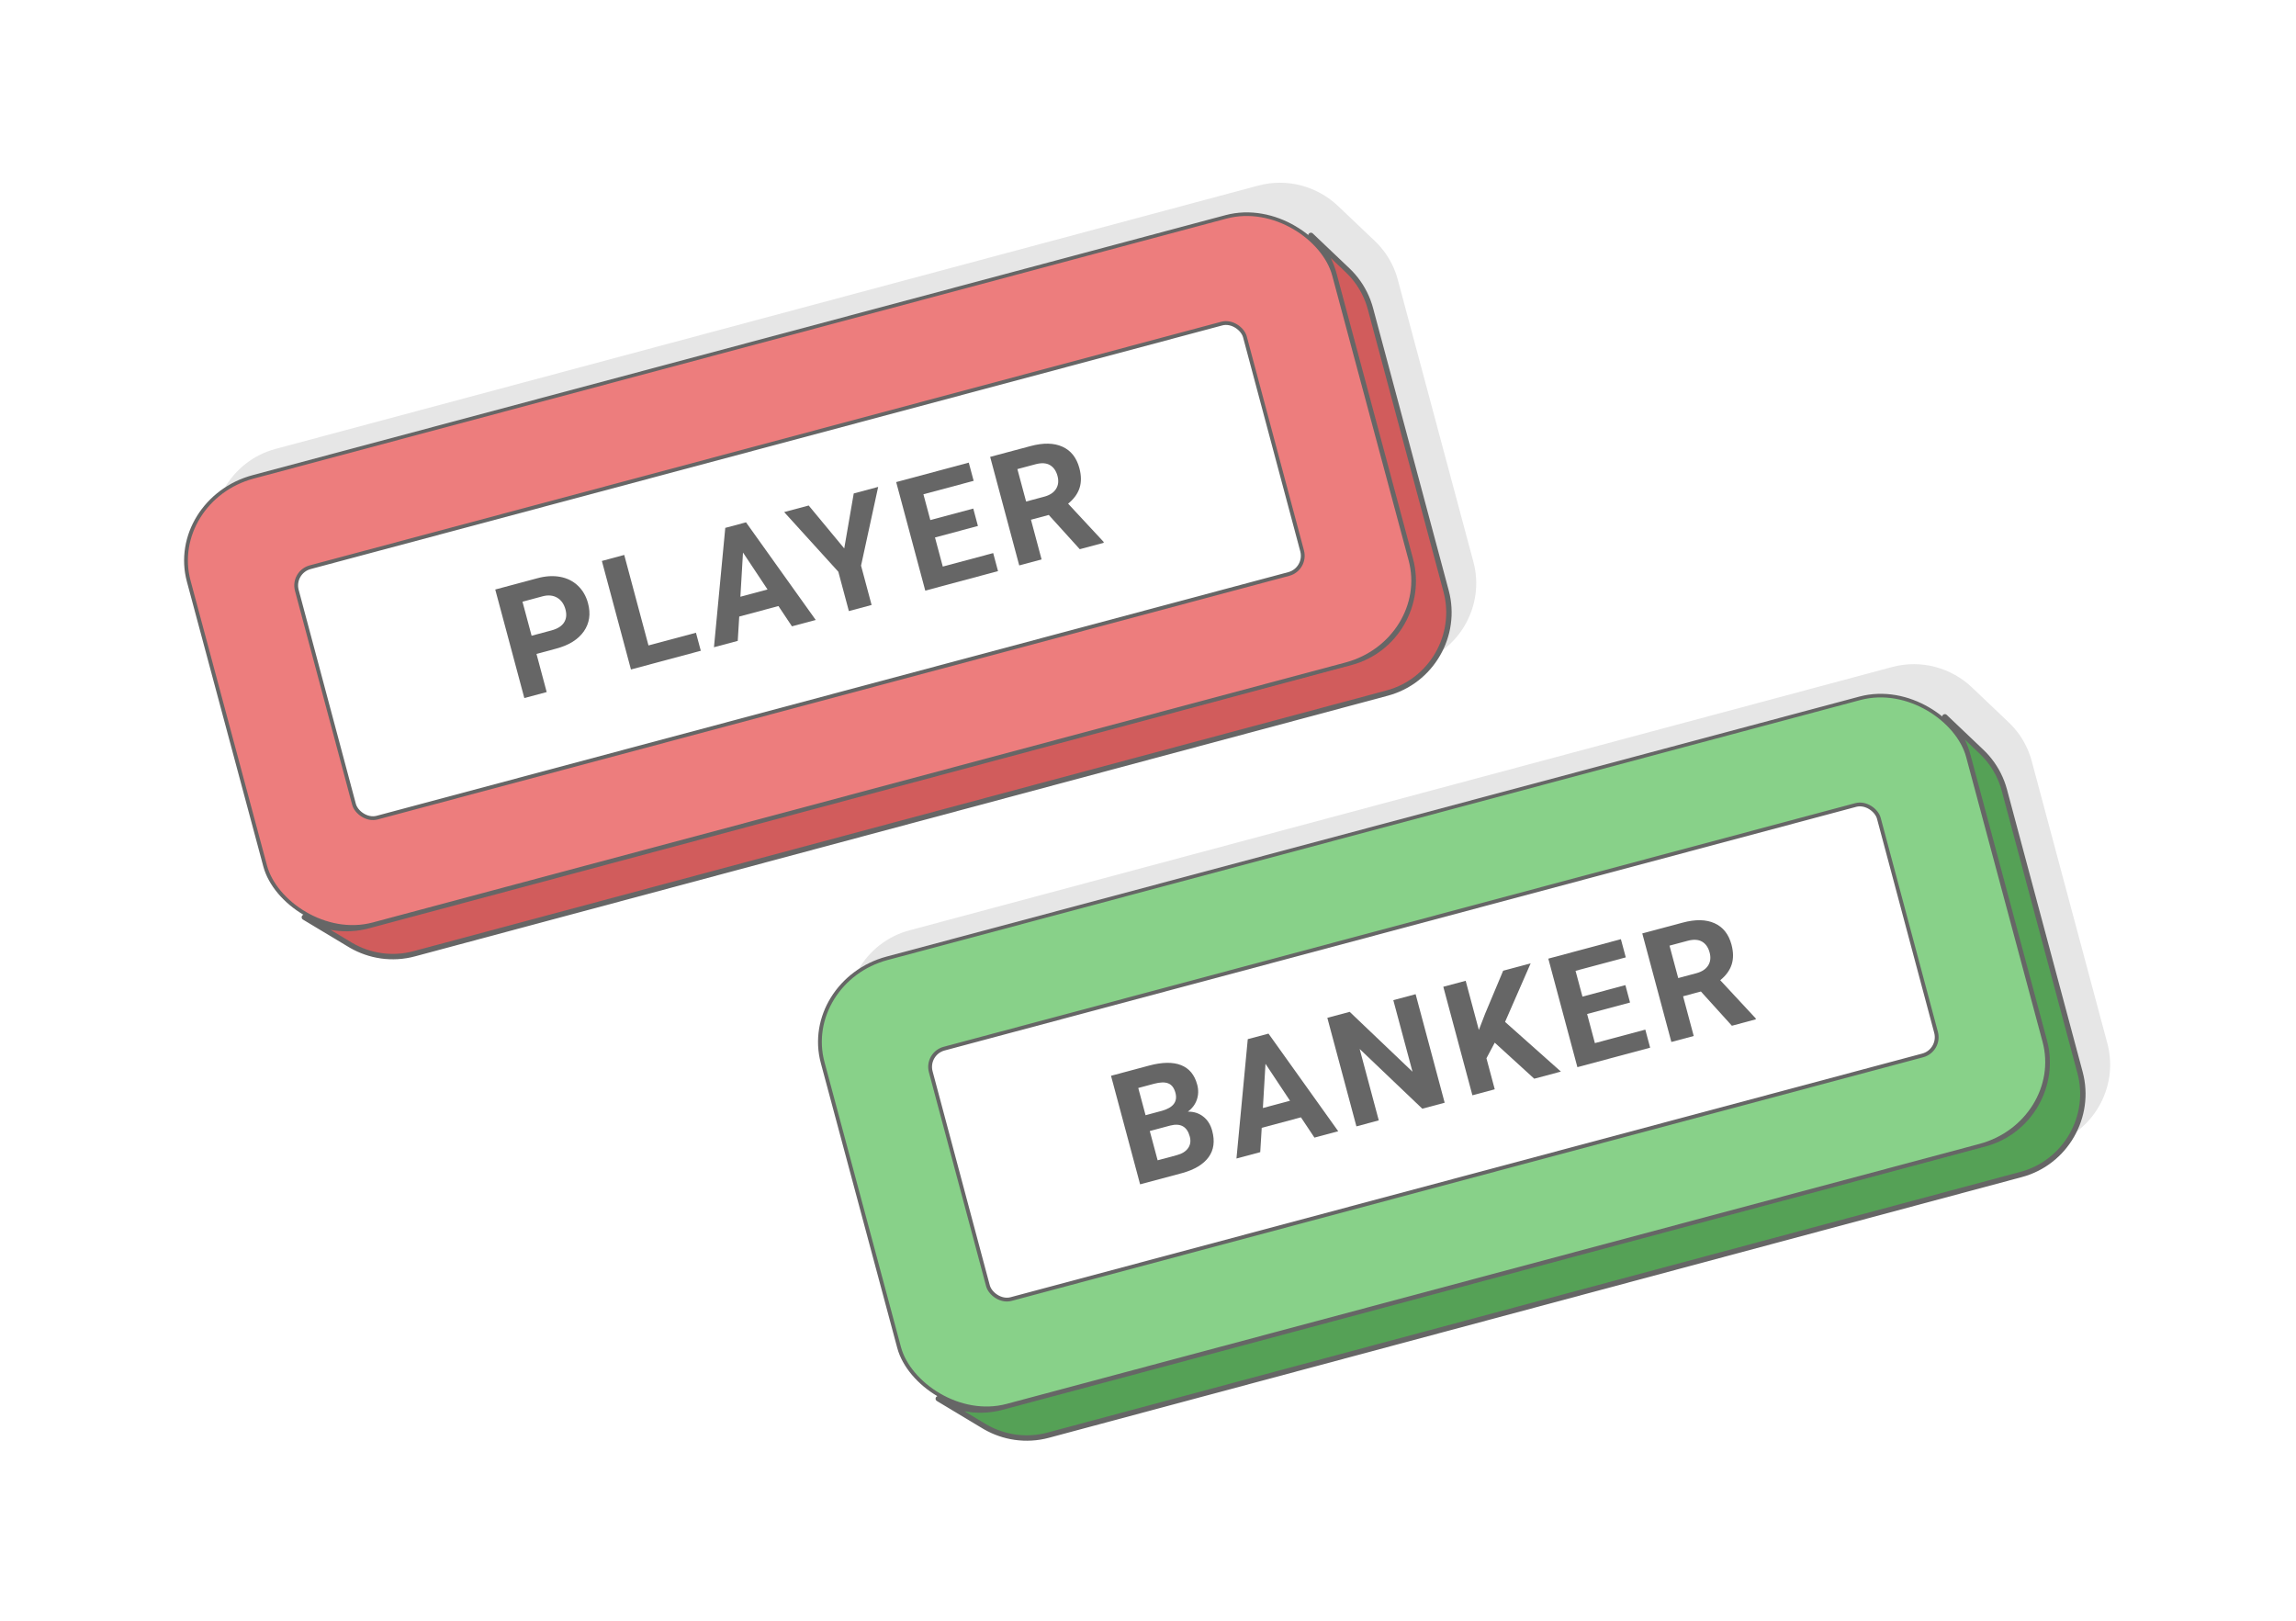 <?xml version="1.0" encoding="UTF-8"?>
<!DOCTYPE svg PUBLIC "-//W3C//DTD SVG 1.1//EN" "http://www.w3.org/Graphics/SVG/1.1/DTD/svg11.dtd">
<!-- Creator: CorelDRAW 2020 (64-Bit) -->
<svg xmlns="http://www.w3.org/2000/svg" xml:space="preserve" width="425px" height="300px" version="1.1" style="shape-rendering:geometricPrecision; text-rendering:geometricPrecision; image-rendering:optimizeQuality; fill-rule:evenodd; clip-rule:evenodd"
viewBox="0 0 17536.4 12378.6"
 xmlns:xlink="http://www.w3.org/1999/xlink"
 xmlns:xodm="http://www.corel.com/coreldraw/odm/2003">
 <defs>
  <style type="text/css">
   <![CDATA[
    .str0 {stroke:#666666;stroke-width:41.3;stroke-linecap:round;stroke-linejoin:round;stroke-miterlimit:2.613}
    .str1 {stroke:#666666;stroke-width:41.3;stroke-linecap:round;stroke-linejoin:round;stroke-miterlimit:2.613}
    .fil2 {fill:#55A156}
    .fil3 {fill:#88D189}
    .fil5 {fill:#D15C5C}
    .fil1 {fill:#E6E6E6}
    .fil6 {fill:#ED7D7D}
    .fil0 {fill:white}
    .fil4 {fill:#666666;fill-rule:nonzero}
   ]]>
  </style>
 </defs>
 <g id="Layer_x0020_1">
  <g id="_2545623194736">
   <rect class="fil0" width="17536.4" height="12378.6"/>
   <g>
    <g>
     <g>
      <path class="fil1" d="M6946 7105.6l7506.2 -2011.2c224,-60.1 453.6,7.3 610.7,157.3l280.4 266.6 21.7 21.8 20.7 22.8 19.6 23.9 18.6 24.9 17.3 25.9 16.1 26.9 14.8 27.9 13.6 28.7 12.1 29.6 10.7 30.4 9.3 31.3 577.6 2155.6 7.6 31.7 5.9 31.8 4.3 31.7 2.7 31.6 1.1 31.5 -0.6 31.4 -2 31.1 -3.6 30.8 -5.1 30.5 -6.5 30.2 -7.9 29.7 -9.4 29.2 -10.7 28.7 -12 28.1 -13.4 27.5 -14.7 26.9 -15.9 26.1 -17.1 25.3 -18.3 24.5 -19.5 23.7 -20.7 22.7 -21.7 21.7 -22.9 20.7 -23.9 19.6 -24.9 18.5 -25.9 17.4 -26.9 16.1 -27.8 14.8 -28.7 13.5 -29.6 12.2 -30.5 10.7 -31.3 9.2 -7431.1 1991.2 -31.7 7.6 -31.7 6 -31.7 4.3 -31.7 2.6 -31.5 1.1 -31.3 -0.5 -31.1 -2.1 -30.9 -3.5 -30.5 -5.1 -30.1 -6.5 -29.7 -8 -29.3 -9.3 -28.7 -10.7 -28.1 -12.1 -27.5 -13.4 -26.8 -14.6 -357.2 -214.6c-142.7,-82.4 -254.1,-218.8 -299.8,-389.5l-583.4 -2177.4c-91.5,-341.4 113,-695.5 454.3,-787z"/>
      <polygon class="fil2 str0" points="14854.4,5474.9 15134.7,5741.5 15156.5,5763.3 15177.2,5786.1 15196.8,5810 15215.3,5834.9 15232.6,5860.8 15248.8,5887.7 15263.6,5915.5 15277.1,5944.3 15289.3,5973.9 15300,6004.3 15309.2,6035.6 15886.8,8191.2 15894.4,8222.9 15900.4,8254.7 15904.7,8286.4 15907.3,8318 15908.4,8349.5 15907.9,8380.9 15905.8,8412 15902.3,8442.8 15897.2,8473.3 15890.7,8503.5 15882.7,8533.2 15873.4,8562.4 15862.7,8591.1 15850.6,8619.2 15837.2,8646.7 15822.6,8673.6 15806.7,8699.7 15789.5,8725 15771.2,8749.5 15751.7,8773.2 15731.1,8795.8 15709.3,8817.6 15686.5,8838.3 15662.6,8857.9 15637.7,8876.4 15611.8,8893.8 15584.9,8909.9 15557.1,8924.7 15528.3,8938.2 15498.7,8950.4 15468.3,8961.1 15437,8970.3 8005.9,10961.5 7974.2,10969.1 7942.4,10975.1 7910.7,10979.4 7879.1,10982 7847.6,10983.1 7816.2,10982.6 7785.1,10980.5 7754.3,10977 7723.8,10971.9 7693.6,10965.4 7663.9,10957.4 7634.7,10948.1 7606,10937.4 7577.9,10925.3 7550.4,10911.9 7523.5,10897.3 7166.3,10682.7 7193.4,10697.5 7221.2,10711 7249.6,10723.2 7278.6,10734 7308.1,10743.4 7338.2,10751.5 7368.6,10758 7399.4,10763.2 7430.6,10766.8 7462,10768.8 7493.6,10769.4 7525.5,10768.3 7557.4,10765.6 7589.4,10761.3 7621.5,10755.3 7653.5,10747.6 15159.7,8736.3 15191.3,8726.9 15222.1,8716.1 15252,8703.9 15281,8690.2 15309.1,8675.2 15336.2,8658.9 15362.4,8641.4 15387.6,8622.7 15411.7,8602.9 15434.8,8582 15456.8,8560 15477.6,8537.1 15497.3,8513.2 15515.8,8488.5 15533.1,8462.9 15549.2,8436.5 15564,8409.4 15577.5,8381.6 15589.7,8353.2 15600.5,8324.2 15610,8294.7 15618,8264.7 15624.6,8234.2 15629.7,8203.4 15633.3,8172.3 15635.4,8140.9 15635.9,8109.2 15634.8,8077.4 15632.1,8045.4 15627.8,8013.4 15621.8,7981.3 15614.1,7949.3 15030.6,5771.9 15021.3,5740.3 15010.5,5709.5 14998.2,5679.6 14984.6,5650.6 14969.6,5622.5 14953.3,5595.4 14935.8,5569.2 14917.1,5544 14897.3,5519.9 14876.3,5496.8 "/>
      <rect class="fil3 str0" transform="matrix(0.681 -0.182 0.172 0.641 6116.81 7495.13)" width="12845.3" height="5330.1" rx="967.7" ry="967.7"/>
      <rect class="fil0 str1" transform="matrix(0.681 -0.182 0.182 0.681 7071.64 8046.4)" width="10633.7" height="2808.6" rx="204.5" ry="204.5"/>
      <path class="fil4" d="M8707.9 9045.5l-222.2 -829 290.4 -77.8c100.6,-26.9 182.1,-28.2 244.4,-3.6 62.4,24.6 103.5,74.1 123.4,148.5 10.9,40.4 9.9,78.9 -2.6,115.3 -12.7,36.7 -35.6,67.1 -68.9,91.5 45.3,-0.8 84.6,11.7 117.6,37.5 33.3,25.7 56,62 68.5,108.7 21.6,79.8 12.3,147 -27.6,201.6 -39.9,54.6 -106.7,95.1 -200.8,121.1l-322.2 86.2zm73.9 -407.1l60 223.6 146.2 -39.3c40.3,-10.7 69.1,-28.6 86.6,-54 17.6,-25.1 21.8,-54.6 12.7,-88.4 -20.3,-75.7 -69.9,-103.7 -148.8,-83.8l-156.7 41.9zm-32.2 -120.8l126.2 -33.9c85.8,-24.5 119.9,-70.2 102,-137.1 -10.1,-37.5 -28.2,-61.4 -54.4,-71.9 -26.2,-10.7 -62.9,-9.7 -110,3l-119.6 32 55.8 207.9z"/>
      <path id="1" class="fil4" d="M9936.3 8533.8l-299.5 80.2 -11.3 185.7 -181.7 48.7 86.4 -911.7 158.3 -42.3 532.6 745.8 -181.7 48.5 -103.1 -154.9zm-290.6 -71.1l207.2 -55.5 -187.3 -282.2 -19.9 337.7z"/>
      <polygon id="2" class="fil4" points="11034.1,8422.2 10863.3,8467.9 10384.8,8011.7 10530.8,8557.1 10360,8602.9 10137.9,7773.9 10308.7,7728.2 10788.4,8185.4 10641.8,7638.9 10812.2,7593.2 "/>
      <polygon id="3" class="fil4" points="11416.5,7963.5 11353.2,8082.9 11416.6,8319.7 11245.9,8365.5 11023.7,7536.5 11194.5,7490.8 11295.2,7866.6 11342.7,7743.3 11480.9,7414 11690.9,7357.6 11495.4,7805 11921.8,8184.4 11718.3,8238.8 "/>
      <polygon id="4" class="fil4" points="12450,7656.9 12122.1,7744.7 12181.5,7967 12566.6,7863.9 12603.5,8001.7 12047.8,8150.7 11825.7,7321.8 12380.1,7173.1 12417.4,7312.1 12033.7,7414.8 12086.5,7611.8 12414.4,7524 "/>
      <path id="5" class="fil4" d="M12991.1 7572.8l-136 36.4 81.2 303.3 -170.8 45.7 -222.1 -829 308.1 -82.3c97.9,-26.4 179.3,-24.8 244.1,4.6 64.9,29.4 108,84 129.3,163.7 15.1,56.6 15.5,107.2 1.2,151.5 -14.3,44.3 -43.5,84.4 -87.2,120l270.1 290.7 2.2 7.8 -183.3 49.2 -236.8 -261.6zm-173.2 -102.6l137.7 -36.8c42.9,-11.5 73.1,-31.2 90.9,-59.4 17.7,-28 21.5,-61.1 11.2,-99.3 -10.4,-38.9 -29.8,-66.5 -57.8,-82.8 -28.1,-16.5 -65.2,-18.5 -111.1,-6.1l-137.4 36.7 66.5 247.7z"/>
     </g>
    </g>
    <g>
     <g>
      <path class="fil1" d="M2104.2 3428.7l7506.2 -2011.3c224,-60 453.5,7.4 610.7,157.3l280.4 266.7 21.7 21.7 20.7 22.9 19.6 23.9 18.6 24.9 17.3 25.9 16.1 26.9 14.8 27.8 13.6 28.7 12.1 29.6 10.7 30.5 9.2 31.3 577.6 2155.6 7.7 31.7 5.9 31.7 4.3 31.7 2.7 31.7 1 31.5 -0.5 31.3 -2 31.1 -3.6 30.8 -5.1 30.6 -6.5 30.1 -7.9 29.7 -9.4 29.2 -10.7 28.7 -12 28.2 -13.4 27.5 -14.7 26.8 -15.9 26.1 -17.1 25.3 -18.3 24.5 -19.6 23.7 -20.6 22.7 -21.7 21.7 -22.9 20.7 -23.9 19.7 -24.9 18.5 -25.9 17.3 -26.9 16.1 -27.8 14.9 -28.7 13.5 -29.6 12.1 -30.5 10.7 -31.3 9.3 -7431.1 1991.1 -31.7 7.7 -31.7 5.9 -31.7 4.3 -31.7 2.7 -31.5 1 -31.3 -0.5 -31.1 -2 -30.9 -3.6 -30.5 -5.1 -30.1 -6.5 -29.7 -7.9 -29.3 -9.4 -28.7 -10.7 -28.1 -12.1 -27.5 -13.3 -26.8 -14.7 -357.2 -214.6c-142.7,-82.3 -254.1,-218.8 -299.8,-389.5l-583.4 -2177.4c-91.5,-341.3 113,-695.5 454.3,-786.9z"/>
      <polygon class="fil5 str0" points="10012.6,1797.9 10292.9,2064.6 10314.7,2086.3 10335.4,2109.2 10355,2133.1 10373.5,2158 10390.8,2183.9 10406.9,2210.8 10421.8,2238.6 10435.3,2267.3 10447.4,2296.9 10458.2,2327.4 10467.4,2358.7 11045,4514.3 11052.6,4546 11058.6,4577.7 11062.9,4609.4 11065.5,4641.1 11066.6,4672.6 11066.1,4703.9 11064,4735 11060.4,4765.8 11055.4,4796.4 11048.9,4826.5 11040.9,4856.2 11031.6,4885.4 11020.9,4914.1 11008.8,4942.3 10995.4,4969.8 10980.8,4996.6 10964.9,5022.7 10947.7,5048 10929.4,5072.5 10909.9,5096.2 10889.3,5118.9 10867.5,5140.6 10844.7,5161.3 10820.8,5181 10795.9,5199.5 10770,5216.8 10743.1,5232.9 10715.3,5247.7 10686.5,5261.3 10656.9,5273.4 10626.5,5284.1 10595.2,5293.4 3164.1,7284.5 3132.3,7292.2 3100.6,7298.1 3068.9,7302.4 3037.3,7305.1 3005.8,7306.1 2974.4,7305.6 2943.3,7303.6 2912.5,7300 2882,7294.9 2851.8,7288.4 2822.1,7280.5 2792.9,7271.1 2764.2,7260.4 2736.1,7248.3 2708.6,7235 2681.7,7220.3 2324.5,7005.7 2351.6,7020.5 2379.4,7034 2407.8,7046.2 2436.8,7057 2466.3,7066.5 2496.3,7074.5 2526.8,7081.1 2557.6,7086.2 2588.7,7089.8 2620.2,7091.9 2651.8,7092.4 2683.6,7091.3 2715.6,7088.6 2747.6,7084.3 2779.7,7078.3 2811.7,7070.6 10317.9,5059.3 10349.5,5050 10380.3,5039.1 10410.2,5026.9 10439.2,5013.2 10467.3,4998.2 10494.4,4982 10520.6,4964.4 10545.8,4945.8 10569.9,4925.9 10593,4905 10615,4883.1 10635.8,4860.1 10655.5,4836.2 10674,4811.5 10691.3,4785.9 10707.4,4759.5 10722.2,4732.4 10735.7,4704.6 10747.9,4676.2 10758.7,4647.2 10768.1,4617.7 10776.2,4587.7 10782.8,4557.3 10787.9,4526.5 10791.5,4495.3 10793.6,4463.9 10794.1,4432.2 10793,4400.4 10790.3,4368.4 10786,4336.4 10780,4304.4 10772.3,4272.3 10188.8,2094.9 10179.5,2063.3 10168.7,2032.6 10156.4,2002.7 10142.8,1973.7 10127.8,1945.6 10111.5,1918.4 10094,1892.2 10075.3,1867.1 10055.4,1842.9 10034.5,1819.9 "/>
      <rect class="fil6 str0" transform="matrix(0.681 -0.182 0.172 0.641 1275 3818.17)" width="12845.3" height="5330.1" rx="967.7" ry="967.7"/>
      <rect class="fil0 str1" transform="matrix(0.681 -0.182 0.182 0.681 2229.83 4369.44)" width="10633.7" height="2808.6" rx="204.5" ry="204.5"/>
      <path class="fil4" d="M4097.6 4994.5l77.9 291.2 -170.8 45.7 -222.1 -828.9 323.4 -86.6c62.3,-16.7 120.1,-20 173.4,-9.9 53.4,10.1 98.5,32.8 135.2,68.1 36.6,35 62.2,79.5 76.5,133.1 21.8,81.4 11.3,152.9 -31.8,214.9 -43.1,61.8 -113.6,105.9 -212.1,132.1l-149.6 40.3zm-37.3 -139l152.7 -40.9c45.1,-12.2 76.7,-32 94.6,-59.6 18.1,-27.6 22,-61 11.3,-100.5 -10.9,-40.5 -31.6,-70.1 -62.2,-88.8 -30.7,-18.5 -67.1,-22.6 -109.4,-12.1l-156.7 42.1 69.7 259.8z"/>
      <polygon id="1" class="fil4" points="4952.9,4929.6 5315.6,4832.6 5352.6,4970.3 4819.1,5113.3 4597,4284.4 4767.8,4238.4 "/>
      <path id="2" class="fil4" d="M5945.6 4628.8l-299.5 80.2 -11.3 185.7 -181.7 48.7 86.4 -911.7 158.3 -42.4 532.6 745.9 -181.7 48.5 -103.1 -154.9zm-290.6 -71.1l207.2 -55.6 -187.3 -282.1 -19.9 337.7z"/>
      <polygon id="3" class="fil4" points="6448.1,4188.6 6520.6,3768.9 6707.3,3718.7 6576.6,4320.1 6657.1,4620.6 6483.5,4667.2 6403,4366.7 5989.3,3911.1 6176.6,3860.9 "/>
      <polygon id="4" class="fil4" points="7469.2,4017.2 7141.3,4105 7200.8,4327.3 7585.8,4224.2 7622.7,4362 7067,4511 6844.9,3682 7399.3,3533.4 7436.6,3672.4 7052.9,3775.1 7105.7,3972.1 7433.6,3884.2 "/>
      <path id="5" class="fil4" d="M8010.3 3933l-136 36.5 81.2 303.3 -170.8 45.7 -222.1 -829 308.1 -82.4c97.9,-26.3 179.3,-24.7 244.1,4.7 64.9,29.4 108,84 129.3,163.7 15.1,56.6 15.6,107.2 1.3,151.5 -14.3,44.3 -43.6,84.4 -87.3,120l270.1 290.6 2.2 7.9 -183.3 49.1 -236.8 -261.6zm-173.2 -102.5l137.8 -36.9c42.9,-11.4 73.1,-31.2 90.8,-59.4 17.7,-28 21.5,-61 11.3,-99.3 -10.5,-38.8 -29.8,-66.4 -57.8,-82.7 -28.2,-16.5 -65.3,-18.6 -111.2,-6.1l-137.4 36.7 66.5 247.7z"/>
     </g>
    </g>
   </g>
  </g>
 </g>
</svg>
